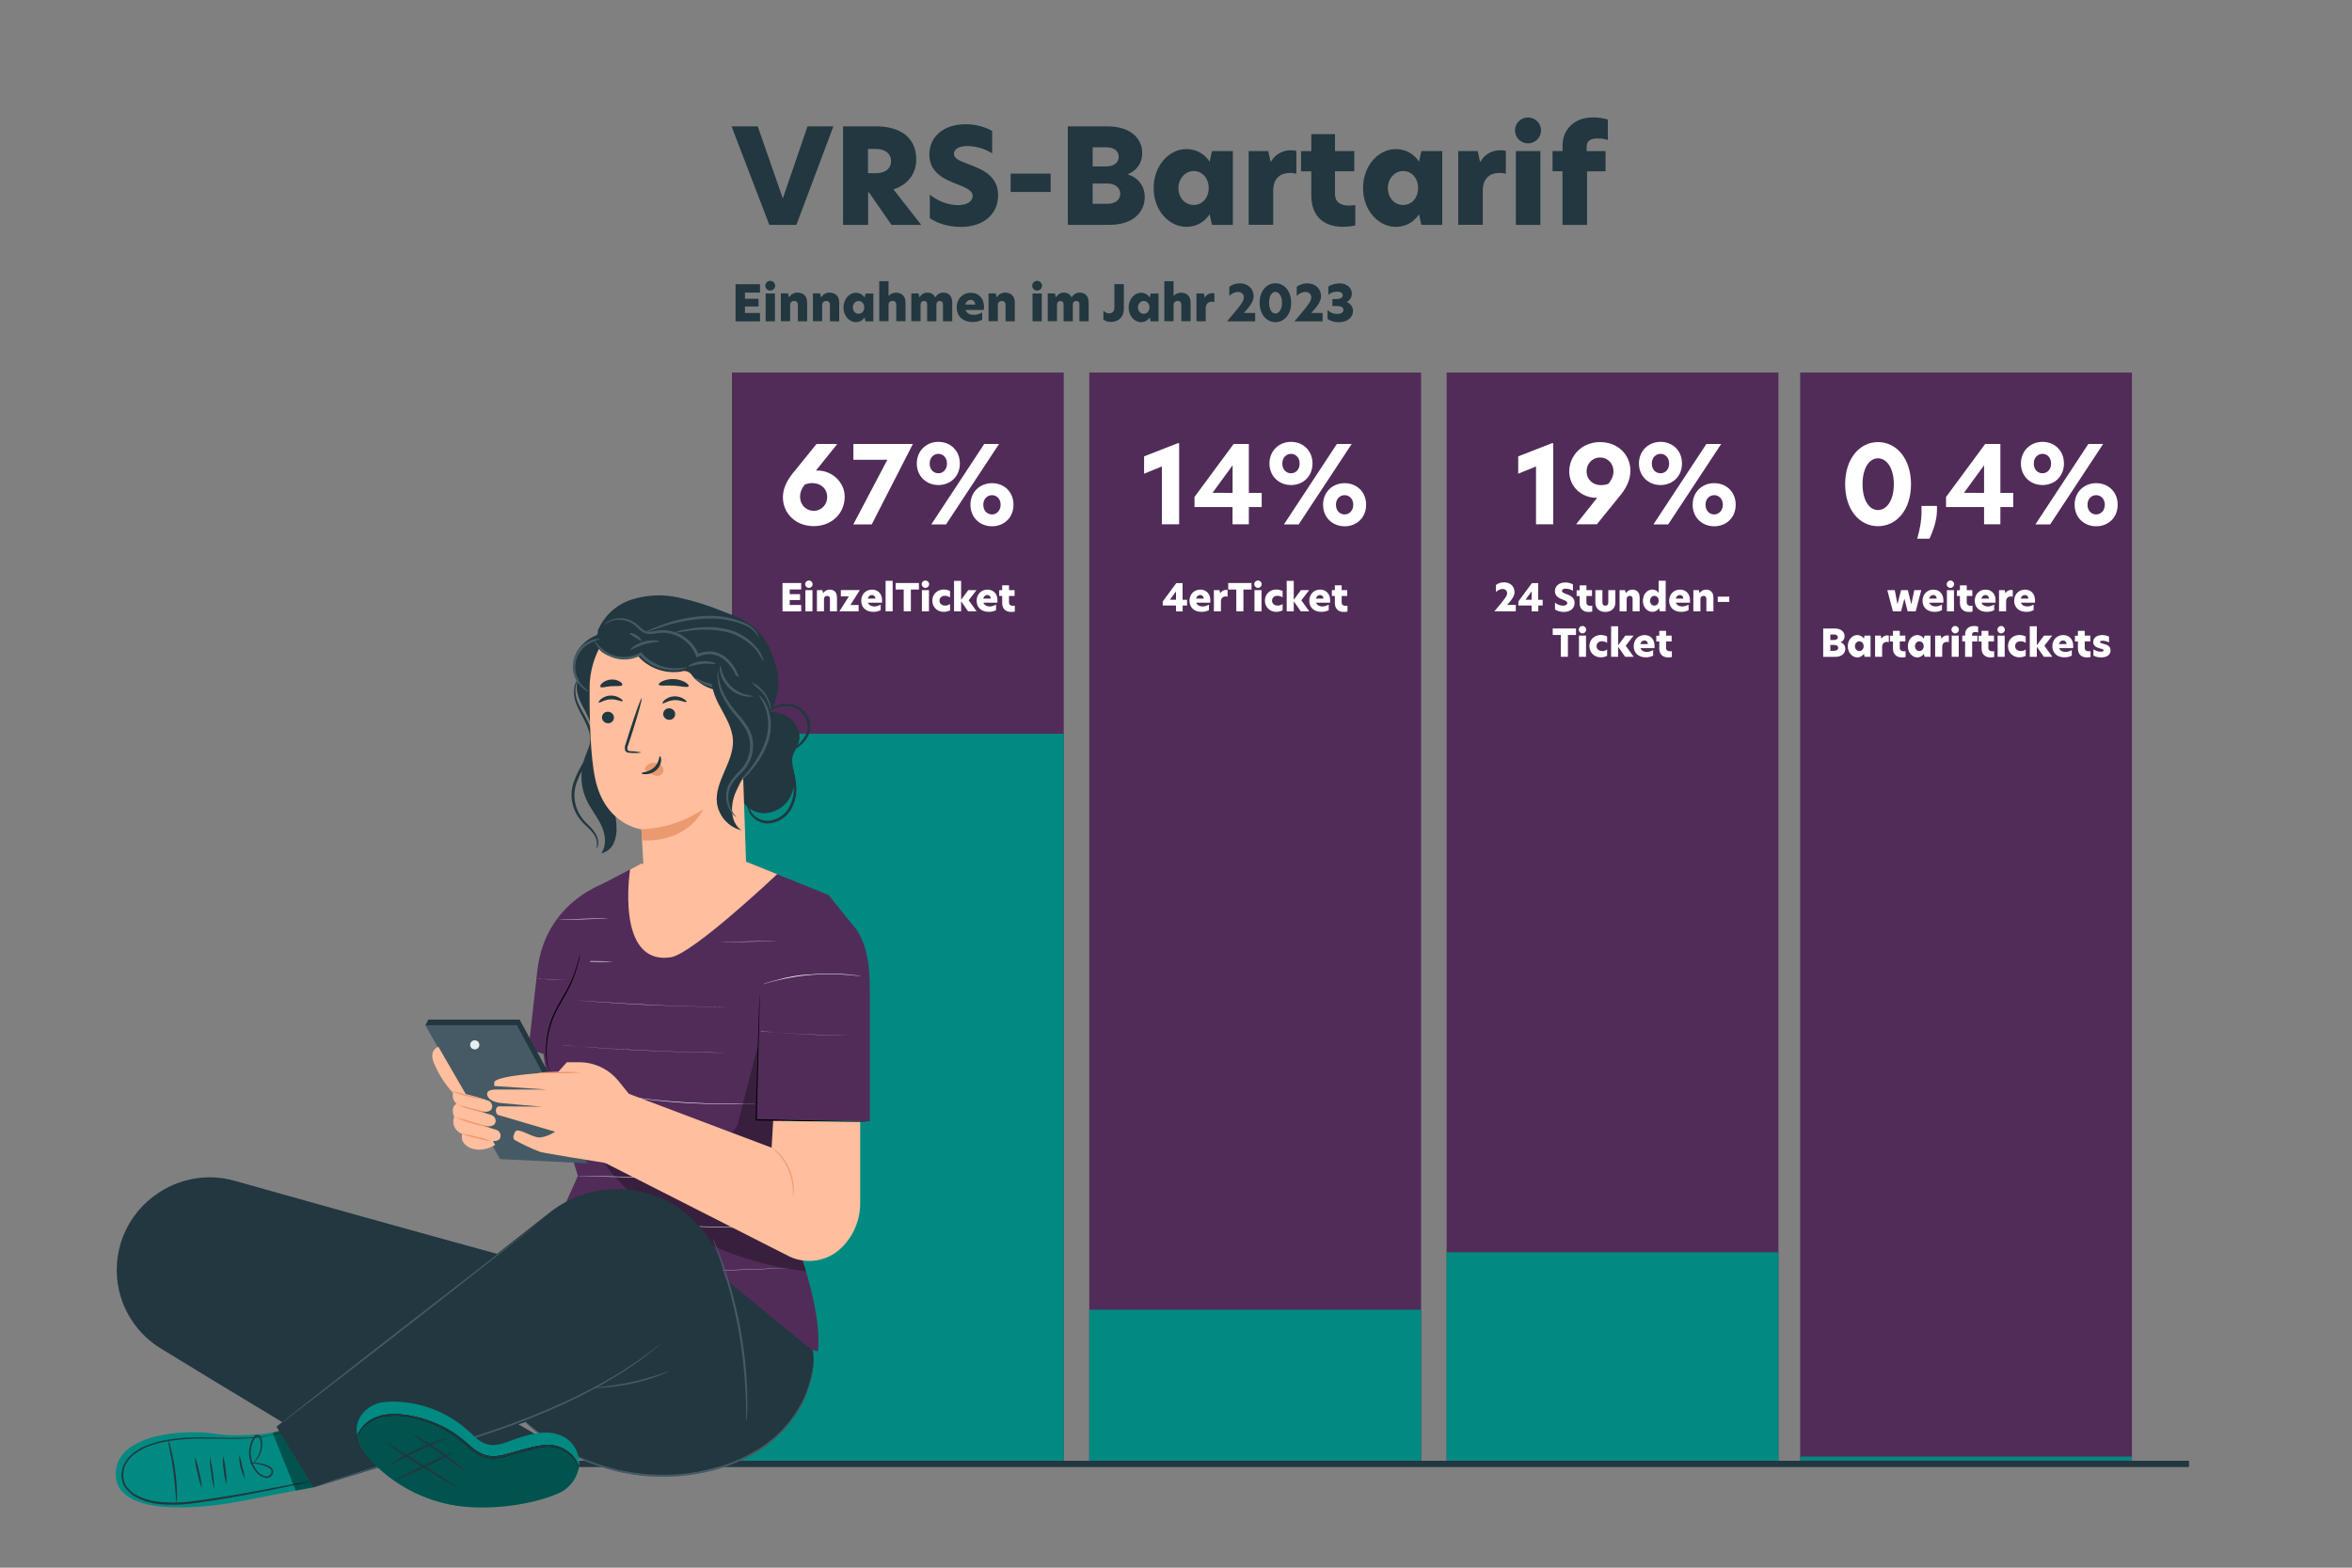 <?xml version="1.0" encoding="UTF-8"?>
<svg xmlns="http://www.w3.org/2000/svg" id="Ebene_1" viewBox="0 0 300 200">
  <rect x="0" y="0" width="300" height="200" fill="#808080" stroke="none"/>
  <defs>
    <style>
      .cls-1 {
        fill: #e8edf0;
      }

      .cls-2 {
        isolation: isolate;
      }

      .cls-2, .cls-3 {
        opacity: .4;
      }

      .cls-4 {
        fill: #ffbe9d;
      }

      .cls-5 {
        fill: #008a82;
      }

      .cls-6 {
        fill: #eb996e;
      }

      .cls-7 {
        fill: #fff;
      }

      .cls-8 {
        fill: #512c59;
      }

      .cls-9 {
        fill: #fafafa;
      }

      .cls-10 {
        fill: #22373f;
      }

      .cls-11 {
        opacity: .3;
      }

      .cls-12 {
        fill: #455a64;
      }

      .cls-13 {
        fill: #22373f;
      }
    </style>
  </defs>
  <rect class="cls-8" x="93.36" y="47.53" width="42.32" height="139.22"></rect>
  <rect class="cls-8" x="138.94" y="47.53" width="42.32" height="139.22"></rect>
  <rect class="cls-8" x="184.52" y="47.53" width="42.32" height="139.22"></rect>
  <rect class="cls-5" x="93.36" y="93.61" width="42.32" height="93"></rect>
  <g>
    <path class="cls-7" d="M99.81,74.38h2.38v.82h-1.46v.6h1.32v.75h-1.32v.63h1.46v.82h-2.38v-3.61Z"></path>
    <path class="cls-7" d="M103.18,74.06c.26,0,.47.21.47.47s-.21.47-.47.47-.48-.21-.48-.47.21-.47.48-.47ZM102.73,75.29h.9v2.7h-.9v-2.7Z"></path>
    <path class="cls-7" d="M106.76,76.18v1.81h-.9v-1.57c0-.28-.12-.4-.36-.4s-.4.16-.4.38v1.59h-.9v-2.7h.7l.09.37h.02c.16-.25.44-.44.8-.44.59,0,.94.36.94.96Z"></path>
    <path class="cls-7" d="M108.48,77.18h1.04v.81h-2.45l1.2-1.9h-1.02v-.81h2.42l-1.19,1.89Z"></path>
    <path class="cls-7" d="M109.85,76.65c0-.85.6-1.43,1.38-1.43.71,0,1.28.48,1.28,1.38,0,.11,0,.2-.02.29h-1.78c.12.32.44.48.81.48.29,0,.57-.1.81-.24v.71c-.28.15-.59.22-.93.22-.99,0-1.55-.6-1.55-1.42ZM111.66,76.37c0-.27-.18-.46-.44-.46s-.46.17-.53.46h.97Z"></path>
    <path class="cls-7" d="M112.96,74.1h.9v3.89h-.9v-3.89Z"></path>
    <path class="cls-7" d="M115.27,75.21h-1.03v-.83h2.97v.83h-1.03v2.78h-.91v-2.78Z"></path>
    <path class="cls-7" d="M118.04,74.06c.26,0,.47.21.47.47s-.21.47-.47.47-.48-.21-.48-.47.21-.47.48-.47ZM117.59,75.29h.9v2.7h-.9v-2.7Z"></path>
    <path class="cls-7" d="M120.52,77.26c.21,0,.44-.04.66-.2v.81c-.23.12-.53.19-.81.19-.81,0-1.45-.59-1.45-1.43s.64-1.42,1.45-1.42c.27,0,.57.06.81.19v.81c-.22-.14-.44-.2-.67-.2-.38,0-.68.24-.68.62s.3.62.68.62Z"></path>
    <path class="cls-7" d="M123.55,76.58l1.02,1.41h-1.09l-.89-1.28v1.28h-.9v-3.89h.9v2.42l.91-1.23h1.05l-.99,1.29Z"></path>
    <path class="cls-7" d="M124.57,76.65c0-.85.6-1.43,1.38-1.43.71,0,1.28.48,1.28,1.38,0,.11,0,.2-.02.29h-1.78c.12.32.44.48.81.48.29,0,.57-.1.81-.24v.71c-.28.15-.59.22-.93.22-.99,0-1.55-.6-1.55-1.42ZM126.38,76.37c0-.27-.18-.46-.44-.46s-.46.17-.53.46h.97Z"></path>
    <path class="cls-7" d="M128.7,75.29h.71v.74h-.71v.83c0,.3.22.43.5.43.07,0,.16,0,.24-.02v.75c-.13.03-.26.05-.46.05-.76,0-1.15-.45-1.15-1.15v-.89h-.38v-.74h.38v-.62h.87v.62Z"></path>
  </g>
  <g>
    <path class="cls-7" d="M104.07,60.04c.08-.01.17-.01.23-.01,1.77,0,3.44,1.43,3.44,3.35,0,2.08-1.61,3.74-3.95,3.74s-3.93-1.66-3.93-3.68c0-1.28.66-2.38,1.55-3.42l2.74-3.38h2.65l-2.74,3.41ZM103.78,65.17c1.02,0,1.73-.82,1.73-1.75,0-1.14-.89-1.79-1.91-1.79-.32,0-.63.07-.95.19-.4.51-.6.98-.6,1.58,0,.94.71,1.76,1.73,1.76Z"></path>
    <path class="cls-7" d="M113.18,58.66h-4.33v-2.02h7.59l-5.25,10.26h-2.35l4.34-8.24Z"></path>
    <path class="cls-7" d="M119.69,56.37c1.54,0,2.74,1.11,2.74,2.76s-1.2,2.75-2.74,2.75-2.75-1.13-2.75-2.75,1.22-2.76,2.75-2.76ZM120.79,59.14c0-.81-.55-1.24-1.1-1.24s-1.11.43-1.11,1.24.54,1.24,1.11,1.24,1.1-.45,1.1-1.24ZM125.53,56.64h1.9l-6.76,10.26h-1.88l6.75-10.26ZM126.53,61.64c1.54,0,2.74,1.1,2.74,2.75s-1.2,2.75-2.74,2.75-2.75-1.11-2.75-2.75,1.22-2.75,2.75-2.75ZM126.53,65.63c.54,0,1.1-.44,1.1-1.24s-.56-1.22-1.1-1.22-1.11.41-1.11,1.22.54,1.24,1.11,1.24Z"></path>
  </g>
  <rect class="cls-5" x="138.94" y="167.09" width="42.32" height="20"></rect>
  <g>
    <path class="cls-7" d="M150.85,76.52h.56v.73h-.56v.75h-.85v-.75h-1.69v-.52l1.73-2.34h.8v2.14ZM150,76.52v-1.07l-.78,1.06h0s.78,0,.78,0Z"></path>
    <path class="cls-7" d="M151.72,76.65c0-.85.6-1.43,1.38-1.43.71,0,1.28.48,1.28,1.38,0,.11,0,.2-.02.29h-1.78c.12.32.44.48.81.48.29,0,.57-.1.81-.24v.71c-.28.15-.59.22-.93.22-.99,0-1.55-.6-1.55-1.42ZM153.53,76.37c0-.27-.18-.46-.44-.46s-.46.17-.53.46h.97Z"></path>
    <path class="cls-7" d="M154.83,75.29h.72l.09.4h0c.18-.32.48-.43.73-.43.08,0,.15,0,.21.02v.84c-.08-.02-.16-.03-.24-.03-.31,0-.61.16-.61.66v1.24h-.9v-2.7Z"></path>
    <path class="cls-7" d="M157.69,75.21h-1.03v-.83h2.97v.83h-1.03v2.78h-.91v-2.78Z"></path>
    <path class="cls-7" d="M160.46,74.06c.26,0,.47.21.47.47s-.21.47-.47.47-.48-.21-.48-.47.21-.47.48-.47ZM160.01,75.29h.9v2.7h-.9v-2.7Z"></path>
    <path class="cls-7" d="M162.94,77.26c.21,0,.44-.04.66-.2v.81c-.23.12-.53.19-.81.19-.81,0-1.45-.59-1.45-1.43s.64-1.42,1.45-1.42c.27,0,.57.06.81.19v.81c-.22-.14-.44-.2-.67-.2-.38,0-.68.24-.68.62s.3.62.68.62Z"></path>
    <path class="cls-7" d="M165.98,76.58l1.02,1.41h-1.09l-.89-1.28v1.28h-.9v-3.89h.9v2.42l.91-1.23h1.05l-.99,1.29Z"></path>
    <path class="cls-7" d="M167,76.65c0-.85.6-1.43,1.38-1.43.71,0,1.28.48,1.28,1.38,0,.11,0,.2-.02.29h-1.78c.12.32.44.48.81.48.29,0,.57-.1.81-.24v.71c-.28.15-.59.22-.93.22-.99,0-1.55-.6-1.55-1.42ZM168.81,76.37c0-.27-.18-.46-.44-.46s-.46.17-.53.46h.97Z"></path>
    <path class="cls-7" d="M171.13,75.29h.71v.74h-.71v.83c0,.3.22.43.5.43.07,0,.16,0,.24-.02v.75c-.13.03-.26.05-.46.05-.76,0-1.15-.45-1.15-1.15v-.89h-.38v-.74h.38v-.62h.87v.62Z"></path>
  </g>
  <rect class="cls-5" x="184.52" y="159.76" width="42.32" height="27"></rect>
  <g>
    <path class="cls-7" d="M192.23,75.66c0-.3-.23-.52-.58-.52-.32,0-.63.17-.84.39v-.9c.23-.19.61-.34,1.02-.34.8,0,1.35.51,1.35,1.26,0,.51-.39,1.02-.95,1.62h1.11v.82h-2.73c1.51-1.79,1.63-2,1.63-2.34Z"></path>
    <path class="cls-7" d="M196.21,76.52h.56v.73h-.56v.75h-.85v-.75h-1.69v-.52l1.73-2.34h.8v2.14ZM195.36,76.52v-1.07l-.78,1.06h0s.78,0,.78,0Z"></path>
    <path class="cls-7" d="M200.63,74.55v.82c-.23-.16-.6-.27-.91-.27s-.49.11-.49.29.18.25.51.38c.5.18,1.1.42,1.1,1.14,0,.68-.52,1.16-1.37,1.16-.46,0-.87-.14-1.13-.32v-.87c.26.22.65.39,1.03.39.34,0,.54-.14.54-.33,0-.21-.25-.31-.59-.45-.42-.16-.99-.4-.99-1.07,0-.63.5-1.11,1.33-1.11.38,0,.72.1.97.25Z"></path>
    <path class="cls-7" d="M202.35,75.29h.71v.74h-.71v.83c0,.3.22.43.5.43.07,0,.16,0,.24-.02v.75c-.13.03-.26.05-.46.05-.76,0-1.15-.45-1.15-1.15v-.88h-.38v-.74h.38v-.62h.87v.62Z"></path>
    <path class="cls-7" d="M203.49,76.88v-1.59h.9v1.58c0,.27.13.4.37.4s.38-.13.38-.4v-1.58h.9v1.59c0,.69-.48,1.19-1.28,1.19s-1.27-.5-1.27-1.19Z"></path>
    <path class="cls-7" d="M209.14,76.18v1.81h-.9v-1.57c0-.28-.12-.4-.36-.4s-.4.16-.4.38v1.59h-.9v-2.7h.7l.09.37h.02c.16-.25.44-.44.8-.44.59,0,.94.36.94.96Z"></path>
    <path class="cls-7" d="M209.56,76.64c0-.87.57-1.43,1.2-1.43.36,0,.65.18.8.44v-1.56h.9v3.89h-.76l-.09-.38c-.17.25-.46.46-.85.46-.62,0-1.21-.56-1.21-1.42ZM211.02,77.26c.32,0,.55-.26.55-.62s-.23-.62-.55-.62-.56.28-.56.62.23.62.56.62Z"></path>
    <path class="cls-7" d="M212.9,76.65c0-.85.6-1.43,1.38-1.43.71,0,1.28.48,1.28,1.38,0,.11,0,.2-.02.29h-1.78c.12.32.44.48.81.48.29,0,.57-.1.81-.24v.71c-.28.15-.59.22-.93.22-.99,0-1.55-.6-1.55-1.42ZM214.71,76.37c0-.27-.18-.46-.44-.46s-.46.17-.53.46h.97Z"></path>
    <path class="cls-7" d="M218.55,76.18v1.81h-.9v-1.57c0-.28-.12-.4-.36-.4s-.4.16-.4.38v1.59h-.9v-2.7h.7l.09.37h.02c.16-.25.44-.44.8-.44.59,0,.94.36.94.96Z"></path>
    <path class="cls-7" d="M219.1,76.12h1.47v.67h-1.47v-.67Z"></path>
    <path class="cls-7" d="M199.08,81.01h-1.03v-.83h2.97v.83h-1.03v2.78h-.91v-2.78Z"></path>
    <path class="cls-7" d="M201.85,79.86c.26,0,.47.21.47.47s-.21.47-.47.47-.48-.21-.48-.47.21-.47.48-.47ZM201.4,81.09h.9v2.7h-.9v-2.7Z"></path>
    <path class="cls-7" d="M204.33,83.06c.21,0,.44-.04.66-.2v.81c-.23.12-.53.19-.81.19-.81,0-1.45-.59-1.45-1.43s.64-1.42,1.45-1.42c.27,0,.57.06.81.19v.81c-.22-.14-.44-.2-.67-.2-.38,0-.68.24-.68.62s.3.62.68.62Z"></path>
    <path class="cls-7" d="M207.36,82.38l1.02,1.41h-1.09l-.89-1.28v1.28h-.9v-3.89h.9v2.42l.91-1.23h1.05l-.99,1.29Z"></path>
    <path class="cls-7" d="M208.38,82.45c0-.85.6-1.43,1.38-1.43.71,0,1.28.48,1.28,1.38,0,.11,0,.2-.02.29h-1.78c.12.32.44.48.81.48.29,0,.57-.1.81-.24v.71c-.28.15-.59.22-.93.22-.99,0-1.55-.6-1.55-1.42ZM210.19,82.17c0-.27-.18-.46-.44-.46s-.46.17-.53.46h.97Z"></path>
    <path class="cls-7" d="M212.51,81.09h.71v.74h-.71v.83c0,.3.22.43.5.43.07,0,.16,0,.24-.02v.75c-.13.03-.26.05-.46.05-.76,0-1.15-.45-1.15-1.15v-.88h-.38v-.74h.38v-.62h.87v.62Z"></path>
  </g>
  <rect class="cls-13" x="45.74" y="186.36" width="233.47" height=".8"></rect>
  <g>
    <path class="cls-13" d="M101.58,28.69h-3.45l-4.82-12.57h3.34l3.2,9.2,3.15-9.2h3.3l-4.72,12.57Z"></path>
    <path class="cls-13" d="M107.52,16.12h4.23c3.08,0,5.12,1.43,5.12,4.23,0,1.33-.64,3.07-2.91,3.81l3.54,4.53h-3.79l-2.88-4.16h-.1v4.16h-3.2v-12.57ZM111.68,22.1c1.21,0,1.97-.56,1.97-1.55s-.79-1.55-1.96-1.55h-.98v3.1h.96Z"></path>
    <path class="cls-13" d="M126.55,16.71v2.86c-.81-.57-2.11-.94-3.17-.94s-1.7.39-1.7.99.62.86,1.79,1.31c1.73.64,3.84,1.45,3.84,3.98,0,2.38-1.82,4.04-4.78,4.04-1.58,0-3.03-.49-3.93-1.11v-3.02c.89.76,2.26,1.35,3.59,1.35,1.18,0,1.87-.49,1.87-1.16,0-.74-.88-1.08-2.07-1.55-1.46-.56-3.45-1.4-3.45-3.74,0-2.21,1.73-3.87,4.63-3.87,1.31,0,2.51.35,3.38.86Z"></path>
    <path class="cls-13" d="M128.91,22.15h5.1v2.34h-5.1v-2.34Z"></path>
    <path class="cls-13" d="M136.2,16.12h5.04c2.93,0,4.45,1.52,4.45,3.4,0,1.36-.78,2.27-1.84,2.71v.02c1.4.45,2.16,1.52,2.16,2.9,0,1.89-1.45,3.54-4.55,3.54h-5.26v-12.57ZM141.11,21.23c1.06,0,1.58-.56,1.58-1.23s-.52-1.21-1.55-1.21h-1.77v2.44h1.74ZM141.19,26.01c1.13,0,1.7-.56,1.7-1.3s-.62-1.3-1.67-1.3h-1.85v2.59h1.82Z"></path>
    <path class="cls-13" d="M147.15,24.01c0-2.98,2.05-4.99,4.16-4.99,1.42,0,2.39.72,2.96,1.58h.02l.3-1.33h2.66v9.42h-2.66l-.3-1.33h-.02c-.57.86-1.55,1.58-2.96,1.58-2.11,0-4.16-2-4.16-4.94ZM152.27,26.15c1.09,0,1.9-.91,1.9-2.16s-.81-2.17-1.9-2.17-1.96.96-1.96,2.17.81,2.16,1.96,2.16Z"></path>
    <path class="cls-13" d="M159.28,19.27h2.49l.3,1.38h.03c.62-1.11,1.67-1.48,2.53-1.48.29,0,.51.02.72.08v2.91c-.27-.07-.56-.1-.83-.1-1.09,0-2.12.57-2.12,2.29v4.33h-3.13v-9.42Z"></path>
    <path class="cls-13" d="M170.28,19.27h2.46v2.58h-2.46v2.9c0,1.06.76,1.48,1.75,1.48.25,0,.54-.03.84-.08v2.61c-.46.1-.89.17-1.6.17-2.66,0-4.01-1.57-4.01-3.99v-3.08h-1.31v-2.58h1.31v-2.17h3.02v2.17Z"></path>
    <path class="cls-13" d="M173.86,24.01c0-2.98,2.05-4.99,4.16-4.99,1.42,0,2.39.72,2.96,1.58h.02l.3-1.33h2.66v9.42h-2.66l-.3-1.33h-.02c-.57.86-1.55,1.58-2.96,1.58-2.11,0-4.16-2-4.16-4.94ZM178.98,26.15c1.09,0,1.9-.91,1.9-2.16s-.81-2.17-1.9-2.17-1.96.96-1.96,2.17.81,2.16,1.96,2.16Z"></path>
    <path class="cls-13" d="M185.99,19.27h2.49l.3,1.38h.04c.62-1.11,1.67-1.48,2.53-1.48.29,0,.51.02.72.08v2.91c-.27-.07-.55-.1-.82-.1-1.1,0-2.12.57-2.12,2.29v4.33h-3.13v-9.42Z"></path>
    <path class="cls-13" d="M194.91,14.99c.91,0,1.65.74,1.65,1.65s-.74,1.65-1.65,1.65-1.67-.72-1.67-1.65.72-1.65,1.67-1.65ZM193.35,19.27h3.13v9.42h-3.13v-9.42Z"></path>
    <path class="cls-13" d="M199.29,21.85h-1.26v-2.58h1.28v-.77c0-1.75,1.28-3.52,3.88-3.52.69,0,1.23.08,1.89.27v2.61c-.34-.12-.78-.2-1.3-.2-.91,0-1.4.32-1.4,1.06v.56h2.41v2.58h-2.36v6.84h-3.13v-6.84Z"></path>
    <path class="cls-13" d="M93.82,36.26h3.12v1.07h-1.92v.79h1.73v.98h-1.73v.83h1.92v1.07h-3.12v-4.74Z"></path>
    <path class="cls-13" d="M98.25,35.83c.34,0,.62.28.62.62s-.28.62-.62.62-.63-.27-.63-.62.27-.62.63-.62ZM97.66,37.44h1.18v3.55h-1.18v-3.55Z"></path>
    <path class="cls-13" d="M102.95,38.61v2.38h-1.18v-2.06c0-.36-.16-.53-.47-.53s-.52.21-.52.5v2.08h-1.18v-3.55h.91l.12.48h.03c.21-.33.58-.58,1.05-.58.78,0,1.24.47,1.24,1.26Z"></path>
    <path class="cls-13" d="M107.04,38.61v2.38h-1.18v-2.06c0-.36-.16-.53-.47-.53s-.52.21-.52.5v2.08h-1.18v-3.55h.91l.12.48h.03c.21-.33.58-.58,1.05-.58.77,0,1.24.47,1.24,1.26Z"></path>
    <path class="cls-13" d="M107.59,39.23c0-1.12.78-1.88,1.57-1.88.53,0,.9.27,1.12.6h0l.12-.5h1v3.55h-1l-.12-.5h0c-.22.32-.58.6-1.12.6-.79,0-1.57-.76-1.57-1.86ZM109.52,40.03c.41,0,.72-.34.72-.81s-.3-.82-.72-.82-.74.36-.74.82.3.81.74.81Z"></path>
    <path class="cls-13" d="M113.34,37.75h0c.2-.23.53-.41.93-.41.76,0,1.23.46,1.23,1.26v2.38h-1.18v-2.06c0-.36-.16-.53-.47-.53s-.52.2-.52.5v2.09h-1.18v-5.11h1.18v1.87Z"></path>
    <path class="cls-13" d="M121.46,38.65v2.34h-1.18v-2.09c0-.34-.11-.5-.41-.5s-.43.2-.43.44v2.15h-1.18v-2.09c0-.34-.11-.5-.41-.5s-.43.22-.43.49v2.09h-1.18v-3.55h.91l.12.48h.03c.19-.3.49-.58.99-.58s.81.24,1,.6c.24-.37.58-.6,1.02-.6.78,0,1.15.51,1.15,1.3Z"></path>
    <path class="cls-13" d="M122.02,39.23c0-1.12.79-1.88,1.81-1.88.93,0,1.68.63,1.68,1.81,0,.14-.01.27-.03.38h-2.33c.15.43.57.63,1.06.63.39,0,.74-.13,1.07-.31v.93c-.36.2-.77.29-1.22.29-1.3,0-2.03-.79-2.03-1.86ZM124.39,38.86c-.01-.36-.24-.6-.57-.6s-.6.23-.7.6h1.27Z"></path>
    <path class="cls-13" d="M129.44,38.61v2.38h-1.18v-2.06c0-.36-.16-.53-.47-.53s-.52.21-.52.5v2.08h-1.18v-3.55h.91l.12.48h.03c.21-.33.58-.58,1.05-.58.77,0,1.24.47,1.24,1.26Z"></path>
    <path class="cls-13" d="M132.29,35.83c.34,0,.62.28.62.62s-.28.62-.62.62-.63-.27-.63-.62.27-.62.63-.62ZM131.7,37.44h1.18v3.55h-1.18v-3.55Z"></path>
    <path class="cls-13" d="M138.86,38.65v2.34h-1.18v-2.09c0-.34-.11-.5-.41-.5s-.43.2-.43.44v2.15h-1.18v-2.09c0-.34-.11-.5-.41-.5s-.43.22-.43.49v2.09h-1.18v-3.55h.91l.12.48h.03c.19-.3.49-.58.99-.58s.81.24,1,.6c.24-.37.58-.6,1.02-.6.77,0,1.15.51,1.15,1.3Z"></path>
    <path class="cls-13" d="M141.46,39.98c.42,0,.68-.26.68-.77v-2.96h1.21v3.11c0,.99-.58,1.71-1.65,1.71-.37,0-.72-.11-.96-.3v-1.14c.2.21.44.35.73.35Z"></path>
    <path class="cls-13" d="M143.96,39.23c0-1.12.78-1.88,1.57-1.88.53,0,.9.27,1.12.6h0l.12-.5h1v3.55h-1l-.12-.5h0c-.22.32-.58.6-1.12.6-.79,0-1.57-.76-1.57-1.86ZM145.89,40.03c.41,0,.72-.34.72-.81s-.3-.82-.72-.82-.74.36-.74.82.3.81.74.81Z"></path>
    <path class="cls-13" d="M149.7,37.75h0c.2-.23.53-.41.93-.41.76,0,1.23.46,1.23,1.26v2.38h-1.18v-2.06c0-.36-.16-.53-.47-.53s-.52.2-.52.5v2.09h-1.18v-5.11h1.18v1.87Z"></path>
    <path class="cls-13" d="M152.61,37.44h.94l.12.52h.01c.23-.42.63-.56.95-.56.11,0,.19,0,.27.03v1.1c-.1-.03-.21-.04-.31-.04-.41,0-.8.22-.8.86v1.63h-1.18v-3.55Z"></path>
    <path class="cls-13" d="M158.66,37.93c0-.39-.3-.68-.76-.68-.43,0-.83.22-1.1.51v-1.17c.3-.25.8-.44,1.33-.44,1.05,0,1.77.67,1.77,1.65,0,.67-.51,1.33-1.25,2.13h1.45v1.07h-3.59c1.99-2.34,2.14-2.62,2.14-3.07Z"></path>
    <path class="cls-13" d="M162.68,36.14c1.11,0,2.01.96,2.01,2.48s-.9,2.48-2.01,2.48-2.01-.96-2.01-2.48.89-2.48,2.01-2.48ZM161.87,38.62c0,.87.36,1.38.81,1.38s.84-.51.84-1.38-.39-1.38-.84-1.38-.81.5-.81,1.38Z"></path>
    <path class="cls-13" d="M167.26,37.93c0-.39-.3-.68-.76-.68-.43,0-.83.22-1.1.51v-1.17c.3-.25.8-.44,1.33-.44,1.05,0,1.77.67,1.77,1.65,0,.67-.51,1.33-1.25,2.13h1.45v1.07h-3.59c1.99-2.34,2.14-2.62,2.14-3.07Z"></path>
    <path class="cls-13" d="M170.77,36.14c1.09,0,1.66.62,1.66,1.33,0,.46-.25.83-.63,1.04v.03c.42.17.78.57.78,1.14,0,.74-.64,1.43-1.83,1.43-.52,0-1.02-.13-1.42-.43v-1.14c.3.32.72.51,1.21.51s.82-.19.82-.51c0-.29-.25-.5-.81-.5h-.6v-.89h.51c.56,0,.81-.22.81-.48s-.24-.46-.72-.46-.86.17-1.12.41v-1.05c.32-.23.79-.41,1.37-.41Z"></path>
  </g>
  <g>
    <path class="cls-7" d="M148.2,59.51l-2.27.92v-2.21l4.3-1.68h.17v10.35h-2.2v-7.38Z"></path>
    <path class="cls-7" d="M159.29,62.88h1.64v1.81h-1.64v2.2h-2.08v-2.2h-4.85v-1.29l4.99-6.76h1.94v6.24ZM157.22,62.88v-3.52l-2.56,3.51h0s2.56.01,2.56.01Z"></path>
    <path class="cls-7" d="M164.67,56.37c1.54,0,2.74,1.11,2.74,2.76s-1.2,2.75-2.74,2.75-2.75-1.13-2.75-2.75,1.22-2.76,2.75-2.76ZM165.77,59.14c0-.81-.55-1.24-1.1-1.24s-1.11.43-1.11,1.24.54,1.24,1.11,1.24,1.1-.45,1.1-1.24ZM170.51,56.64h1.9l-6.76,10.26h-1.88l6.75-10.26ZM171.51,61.64c1.54,0,2.74,1.1,2.74,2.75s-1.2,2.75-2.74,2.75-2.75-1.11-2.75-2.75,1.22-2.75,2.75-2.75ZM171.51,65.63c.54,0,1.1-.44,1.1-1.24s-.56-1.22-1.1-1.22-1.11.41-1.11,1.22.54,1.24,1.11,1.24Z"></path>
  </g>
  <g>
    <path class="cls-7" d="M195.92,59.51l-2.27.92v-2.21l4.3-1.68h.17v10.35h-2.2v-7.38Z"></path>
    <path class="cls-7" d="M201.03,66.89l2.69-3.38h-.1c-1.86,0-3.46-1.39-3.46-3.37s1.59-3.74,3.92-3.74,3.88,1.65,3.88,3.67c0,1.22-.6,2.35-1.53,3.42l-2.75,3.4h-2.65ZM204.21,61.89c.32,0,.66-.05.96-.18.4-.52.63-.99.63-1.59,0-.95-.69-1.75-1.71-1.75s-1.72.81-1.72,1.75c0,1.06.8,1.77,1.83,1.77Z"></path>
    <path class="cls-7" d="M211.8,56.37c1.54,0,2.74,1.11,2.74,2.76s-1.2,2.75-2.74,2.75-2.75-1.13-2.75-2.75,1.22-2.76,2.75-2.76ZM212.9,59.14c0-.81-.55-1.24-1.1-1.24s-1.11.43-1.11,1.24.54,1.24,1.11,1.24,1.1-.45,1.1-1.24ZM217.64,56.64h1.9l-6.76,10.26h-1.88l6.75-10.26ZM218.65,61.64c1.54,0,2.74,1.1,2.74,2.75s-1.2,2.75-2.74,2.75-2.75-1.11-2.75-2.75,1.22-2.75,2.75-2.75ZM218.65,65.63c.54,0,1.1-.44,1.1-1.24s-.56-1.22-1.1-1.22-1.11.41-1.11,1.22.54,1.24,1.11,1.24Z"></path>
  </g>
  <rect class="cls-8" x="229.61" y="47.53" width="42.32" height="138.8"></rect>
  <rect class="cls-5" x="229.61" y="185.83" width="42.32" height=".5"></rect>
  <g>
    <path class="cls-7" d="M242.92,76.37h-.01l-.43,1.62h-1.04l-.71-2.7h.95l.34,1.77h.01l.45-1.77h.87l.43,1.77h.02l.37-1.77h.89l-.71,2.7h-1.03l-.41-1.62Z"></path>
    <path class="cls-7" d="M245.22,76.65c0-.85.6-1.43,1.38-1.43.71,0,1.28.48,1.28,1.38,0,.11,0,.2-.02.29h-1.78c.12.32.44.48.81.48.29,0,.57-.1.81-.24v.71c-.28.15-.59.22-.93.22-.99,0-1.55-.6-1.55-1.42ZM247.03,76.37c0-.27-.18-.46-.44-.46s-.46.17-.53.46h.97Z"></path>
    <path class="cls-7" d="M248.78,74.06c.26,0,.47.21.47.47s-.21.47-.47.47-.48-.21-.48-.47.21-.47.48-.47ZM248.33,75.29h.9v2.7h-.9v-2.7Z"></path>
    <path class="cls-7" d="M250.86,75.29h.71v.74h-.71v.83c0,.3.22.43.5.43.07,0,.16,0,.24-.02v.75c-.13.03-.26.05-.46.05-.76,0-1.15-.45-1.15-1.15v-.88h-.38v-.74h.38v-.62h.87v.62Z"></path>
    <path class="cls-7" d="M251.88,76.65c0-.85.6-1.43,1.38-1.43.71,0,1.28.48,1.28,1.38,0,.11,0,.2-.02.29h-1.78c.12.32.44.48.81.48.29,0,.57-.1.81-.24v.71c-.28.15-.59.22-.93.22-.99,0-1.55-.6-1.55-1.42ZM253.69,76.37c0-.27-.18-.46-.44-.46s-.46.17-.53.46h.97Z"></path>
    <path class="cls-7" d="M254.98,75.29h.72l.09.4h0c.18-.32.48-.43.73-.43.08,0,.15,0,.21.02v.84c-.08-.02-.16-.03-.24-.03-.31,0-.61.17-.61.66v1.24h-.9v-2.7Z"></path>
    <path class="cls-7" d="M256.91,76.65c0-.85.6-1.43,1.38-1.43.71,0,1.28.48,1.28,1.38,0,.11,0,.2-.02.29h-1.78c.12.32.44.48.81.48.29,0,.57-.1.81-.24v.71c-.28.15-.59.22-.93.22-.99,0-1.55-.6-1.55-1.42ZM258.72,76.37c0-.27-.18-.46-.44-.46s-.46.17-.53.46h.97Z"></path>
    <path class="cls-7" d="M232.55,80.18h1.45c.84,0,1.28.44,1.28.98,0,.39-.22.65-.53.78h0c.4.13.62.44.62.84,0,.54-.42,1.02-1.31,1.02h-1.51v-3.61ZM233.96,81.65c.3,0,.46-.16.46-.35s-.15-.35-.45-.35h-.51v.7h.5ZM233.98,83.02c.32,0,.49-.16.49-.37s-.18-.37-.48-.37h-.53v.75h.52Z"></path>
    <path class="cls-7" d="M235.69,82.45c0-.86.59-1.43,1.2-1.43.41,0,.69.21.85.45h0l.09-.38h.76v2.7h-.76l-.09-.38h0c-.17.25-.45.46-.85.46-.6,0-1.2-.58-1.2-1.42ZM237.16,83.06c.31,0,.55-.26.55-.62s-.23-.62-.55-.62-.56.28-.56.62.23.62.56.62Z"></path>
    <path class="cls-7" d="M239.17,81.09h.72l.09.4h0c.18-.32.48-.43.73-.43.08,0,.15,0,.21.02v.84c-.08-.02-.16-.03-.24-.03-.31,0-.61.17-.61.66v1.24h-.9v-2.7Z"></path>
    <path class="cls-7" d="M242.32,81.09h.71v.74h-.71v.83c0,.3.22.43.5.43.07,0,.16,0,.24-.02v.75c-.13.03-.26.05-.46.05-.76,0-1.15-.45-1.15-1.15v-.88h-.38v-.74h.38v-.62h.87v.62Z"></path>
    <path class="cls-7" d="M243.35,82.45c0-.86.59-1.43,1.19-1.43.41,0,.69.21.85.45h0l.09-.38h.76v2.7h-.76l-.09-.38h0c-.17.25-.45.46-.85.46-.6,0-1.19-.58-1.19-1.42ZM244.82,83.06c.31,0,.55-.26.55-.62s-.23-.62-.55-.62-.56.28-.56.62.23.62.56.62Z"></path>
    <path class="cls-7" d="M246.83,81.09h.72l.09.4h0c.18-.32.48-.43.73-.43.08,0,.15,0,.21.02v.84c-.08-.02-.16-.03-.24-.03-.31,0-.61.17-.61.66v1.24h-.9v-2.7Z"></path>
    <path class="cls-7" d="M249.39,79.86c.26,0,.47.21.47.47s-.21.47-.47.47-.48-.21-.48-.47.21-.47.48-.47ZM248.94,81.09h.9v2.7h-.9v-2.7Z"></path>
    <path class="cls-7" d="M250.65,81.83h-.36v-.74h.37v-.22c0-.5.37-1.01,1.11-1.01.2,0,.35.02.54.08v.75c-.1-.03-.22-.06-.37-.06-.26,0-.4.09-.4.31v.16h.69v.74h-.68v1.96h-.9v-1.96Z"></path>
    <path class="cls-7" d="M253.62,81.09h.71v.74h-.71v.83c0,.3.22.43.5.43.07,0,.16,0,.24-.02v.75c-.13.03-.26.05-.46.05-.76,0-1.15-.45-1.15-1.15v-.88h-.38v-.74h.38v-.62h.87v.62Z"></path>
    <path class="cls-7" d="M255.25,79.86c.26,0,.47.21.47.47s-.21.47-.47.47-.48-.21-.48-.47.21-.47.48-.47ZM254.8,81.09h.9v2.7h-.9v-2.7Z"></path>
    <path class="cls-7" d="M257.72,83.06c.21,0,.44-.04.66-.2v.81c-.23.12-.53.19-.81.19-.81,0-1.45-.59-1.45-1.43s.64-1.42,1.45-1.42c.27,0,.57.06.81.19v.81c-.22-.14-.44-.2-.67-.2-.38,0-.68.24-.68.62s.3.62.68.62Z"></path>
    <path class="cls-7" d="M260.76,82.38l1.02,1.41h-1.09l-.89-1.28v1.28h-.9v-3.89h.9v2.42l.91-1.23h1.05l-.99,1.29Z"></path>
    <path class="cls-7" d="M261.78,82.45c0-.85.6-1.43,1.38-1.43.71,0,1.28.48,1.28,1.38,0,.11,0,.2-.02.29h-1.78c.12.32.44.48.81.48.29,0,.57-.1.81-.24v.71c-.28.15-.59.22-.93.22-.99,0-1.55-.6-1.55-1.42ZM263.59,82.17c0-.27-.18-.46-.44-.46s-.46.17-.53.46h.97Z"></path>
    <path class="cls-7" d="M265.91,81.09h.71v.74h-.71v.83c0,.3.22.43.5.43.07,0,.16,0,.24-.02v.75c-.13.03-.26.05-.46.05-.76,0-1.15-.45-1.15-1.15v-.88h-.38v-.74h.38v-.62h.87v.62Z"></path>
    <path class="cls-7" d="M269.01,81.22v.74c-.19-.12-.53-.22-.83-.22-.21,0-.32.06-.32.16s.13.16.42.23c.45.11.92.27.92.84s-.44.9-1.21.9c-.4,0-.74-.1-.97-.24v-.8c.24.17.54.31.93.31.24,0,.37-.06.37-.17,0-.13-.17-.17-.51-.26-.42-.12-.82-.3-.82-.8s.42-.89,1.15-.89c.32,0,.65.08.87.2Z"></path>
  </g>
  <g>
    <path class="cls-7" d="M239.54,56.4c2.32,0,4.21,2.06,4.21,5.38s-1.88,5.35-4.21,5.35-4.19-2.06-4.19-5.35,1.86-5.38,4.19-5.38ZM237.57,61.78c0,2.08.87,3.29,1.97,3.29s2.02-1.21,2.02-3.29-.92-3.31-2.02-3.31-1.97,1.21-1.97,3.31Z"></path>
    <path class="cls-7" d="M245.09,65.3v-.76h1.97v.59c0,1.18-.45,2.49-.95,3.6h-1.57c.36-1.28.55-2.27.55-3.44Z"></path>
    <path class="cls-7" d="M255.15,62.88h1.64v1.81h-1.64v2.2h-2.08v-2.2h-4.85v-1.29l4.99-6.76h1.94v6.24ZM253.07,62.88v-3.52l-2.56,3.51h0s2.56.01,2.56.01Z"></path>
    <path class="cls-7" d="M260.52,56.37c1.54,0,2.74,1.11,2.74,2.76s-1.2,2.75-2.74,2.75-2.75-1.13-2.75-2.75,1.22-2.76,2.75-2.76ZM261.62,59.14c0-.81-.55-1.24-1.1-1.24s-1.11.43-1.11,1.24.54,1.24,1.11,1.24,1.1-.45,1.1-1.24ZM266.36,56.64h1.9l-6.76,10.26h-1.88l6.75-10.26ZM267.37,61.64c1.54,0,2.74,1.1,2.74,2.75s-1.2,2.75-2.74,2.75-2.75-1.11-2.75-2.75,1.22-2.75,2.75-2.75ZM267.37,65.63c.54,0,1.1-.44,1.1-1.24s-.56-1.22-1.1-1.22-1.11.41-1.11,1.22.54,1.24,1.11,1.24Z"></path>
  </g>
  <path class="cls-5" d="M36.2,182.52s-4.66,1.01-8.81.38c-3.9-.59-12.63,0-12.63,5.16,0,5.72,11.64,4.32,16.21,3.41,4.56-.91,9.06-1.73,9.06-1.73l-3.82-7.22Z"></path>
  <path class="cls-10" d="M25.75,189.86c-.26-.64-.45-1.31-.56-1.99-.19-.67-.31-1.35-.34-2.04.26.64.44,1.31.56,1.99.19.67.3,1.35.34,2.04Z"></path>
  <path class="cls-10" d="M27.33,189.94c-.2-.67-.33-1.35-.39-2.04-.13-.68-.19-1.38-.17-2.08.33,1.35.52,2.73.56,4.12Z"></path>
  <path class="cls-10" d="M28.87,189.34c-.18-.58-.29-1.18-.33-1.79-.11-.6-.14-1.21-.1-1.81.18.58.29,1.18.33,1.79.11.6.14,1.21.1,1.81Z"></path>
  <path class="cls-10" d="M31.28,188.74c-.54-.97-.8-2.07-.76-3.17.17.52.3,1.05.39,1.59.16.52.28,1.05.37,1.59Z"></path>
  <path class="cls-10" d="M31.79,186.64c.2-.04.41-.05.61-.04.56.02,1.11.13,1.63.32.18.06.35.15.51.27.09.07.17.15.22.25.05.1.09.21.09.32-.01.12-.05.24-.11.35-.06.11-.14.2-.24.27-.1.07-.21.12-.34.15-.12.02-.25.02-.37,0-.5-.14-.93-.44-1.22-.87-.33-.42-.56-.91-.69-1.43-.13-.5-.15-1.03-.06-1.54.09-.51.29-1,.58-1.43.09-.11.21-.18.34-.21.07,0,.14,0,.21.02.07.02.13.06.18.11.17.17.27.39.29.62.05.39.03.79-.06,1.17-.13.55-.4,1.05-.79,1.47-.1.11-.22.21-.34.3-.09.06-.13.09-.14.08,0,0,.16-.14.41-.44.34-.41.58-.9.7-1.43.08-.36.09-.74.03-1.1-.02-.19-.1-.37-.24-.51-.03-.03-.07-.05-.11-.06-.04-.01-.09-.01-.13,0-.04,0-.08.02-.12.05-.04.03-.07.06-.09.1-.26.41-.44.86-.52,1.34-.08.48-.05.97.07,1.44.11.49.33.95.64,1.35.26.38.64.65,1.08.78.09.02.19.03.28.01.09-.02.18-.05.26-.11.08-.05.15-.12.2-.2.05-.08.08-.17.1-.26,0-.09-.03-.17-.07-.25-.04-.08-.1-.14-.17-.19-.14-.11-.3-.2-.48-.26-.51-.2-1.04-.33-1.58-.38-.2,0-.4-.02-.6-.05Z"></path>
  <path class="cls-10" d="M39.57,188.98l-.12.04-.35.09-1.35.31c-1.18.26-2.86.62-5,1.03-2.14.41-4.65.87-7.48,1.26-1.49.24-2.99.32-4.49.22-.8-.05-1.59-.2-2.35-.45-.39-.13-.77-.3-1.13-.51-.38-.2-.71-.47-.99-.8-.15-.14-.29-.3-.41-.48-.22-.38-.35-.8-.39-1.23-.04-.43.01-.87.16-1.28.28-.79.81-1.47,1.51-1.94.65-.46,1.36-.82,2.12-1.05.37-.1.73-.23,1.1-.31.37-.08.73-.17,1.1-.22,2.92-.48,5.58-.22,7.78-.22,1.11,0,2.11,0,2.98-.07.75-.05,1.49-.14,2.23-.28l.8-.17.58-.17.36-.1s.08-.03.12-.03c0,0-.04,0-.11.05l-.35.12-.59.17-.8.19c-.74.15-1.49.26-2.24.32-.88.06-1.91.1-2.99.1-2.21,0-4.87-.2-7.75.27-.36.05-.72.15-1.08.22-.36.07-.72.21-1.08.31-.74.23-1.43.58-2.06,1.03-.66.45-1.16,1.1-1.43,1.84-.13.38-.18.78-.14,1.18.04.4.16.79.36,1.14.1.16.23.31.37.44.26.3.57.54.92.73.35.19.71.35,1.09.48.75.24,1.52.39,2.3.44,1.49.09,2.98.02,4.45-.21,2.83-.38,5.36-.82,7.48-1.21s3.81-.72,5.01-.95l1.41-.23.35-.07s.08-.02.12-.01Z"></path>
  <path class="cls-10" d="M22.51,191.74c-.07-.39-.1-.79-.11-1.19-.06-.73-.14-1.75-.29-2.86-.15-1.11-.33-2.12-.48-2.84-.09-.39-.15-.78-.18-1.18.16.37.28.75.36,1.14.23.94.41,1.9.54,2.86.13.95.21,1.9.23,2.86.02.4,0,.8-.07,1.2Z"></path>
  <g class="cls-2">
    <path d="M34.77,182.77l2.95,7.39,2.29-.42-4.39-7.22-.85.25Z"></path>
  </g>
  <path class="cls-8" d="M67.22,164.5l6.49-14.48-3.76-12.42c-1.14-3.77-.87-7.82.75-11.41l6.33-13.52,4.39-2.3,10.42-1.77c.4.13,13.86,5.59,13.86,5.59l2.98,3.73-10.72,31.27s7.27,15.91,6.36,23.2l-37.1-7.88Z"></path>
  <g class="cls-11">
    <path d="M96.65,133.47c-.81,3.14-1.62,6.28-2.43,9.41-.08.6-.38,1.14-.84,1.53-.37.19-.78.28-1.19.27l-11.82.56c-.66,0-1.32.1-1.96.29-.32.1-.61.27-.85.5-.24.23-.43.5-.55.81-.33,1.02.36,2.06,1.05,2.86,5.93,7.01,15.63,11.44,24.75,12.49l-4.77-13.7,1.58-8.01-2.98-7.01Z"></path>
  </g>
  <path class="cls-9" d="M79.61,139.85h.17l.48.07,1.81.23c1.53.19,3.66.4,6.01.52,2.35.13,4.49.15,6.02.13.77,0,1.4,0,1.83-.03h.5l-.48.02c-.43,0-1.06.04-1.83.06-1.54.03-3.67,0-6.03-.11-2.35-.11-4.48-.35-6.01-.54-.76-.1-1.38-.19-1.81-.25l-.48-.08h-.19Z"></path>
  <path class="cls-9" d="M69.84,133.22h.27l.78.06,2.86.22c2.42.18,5.75.39,9.44.55,3.69.16,7.03.22,9.45.25h3.66-3.64c-2.42,0-5.76-.08-9.46-.23s-7.02-.38-9.43-.57c-1.21-.1-2.18-.18-2.86-.24l-.78-.07-.29.03Z"></path>
  <path class="cls-9" d="M72.3,127.54h.25l.71.05,2.61.19c2.21.15,5.24.33,8.62.48,3.38.14,6.43.19,8.64.2h2.62-2.62c-2.21,0-5.27-.05-8.64-.18-3.37-.13-6.42-.32-8.62-.48-1.11-.08-2-.15-2.61-.21l-.71-.06h-.25Z"></path>
  <path class="cls-9" d="M73.85,122.62h2.14c1.19,0,2.14.07,2.14.08s-.95,0-2.14,0-2.14-.07-2.14-.08Z"></path>
  <path class="cls-9" d="M91.62,120.18h.31l.86-.02,2.86-.06,2.86-.04h1.1-.23l-.86.02-2.86.06-2.86.04h-1.18Z"></path>
  <path class="cls-9" d="M68.42,161.85h.33l.95.03,3.53.11c2.98.09,7.09.16,11.64.15,4.54-.01,8.66-.12,11.64-.23l3.52-.14.95-.04-.95.05c-.83.05-2.04.1-3.52.16-2.98.11-7.09.22-11.64.24-4.55.02-8.66-.07-11.64-.16-1.49-.05-2.69-.1-3.53-.13l-.95-.05h-.33Z"></path>
  <path class="cls-9" d="M71.26,156.04s6.42.13,14.3.32c7.88.19,14.33.36,14.33.38s-6.42-.12-14.33-.31c-7.91-.19-14.3-.36-14.3-.38Z"></path>
  <path class="cls-9" d="M73.71,150.03h.98l2.67.04c2.25.04,5.37.12,8.81.25,3.44.13,6.55.3,8.8.45,1.12.09,2.04.15,2.66.21l.72.07.25.03h-.25l-.72-.06c-.63-.06-1.54-.11-2.66-.2-2.25-.15-5.36-.31-8.8-.43-3.44-.13-6.55-.22-8.8-.27l-2.67-.06h-.72l-.25-.03Z"></path>
  <path class="cls-8" d="M78.66,112.13s-9.06,2.01-10.13,11.77l-1.12,9.96,3.88,1.19,7.36-22.92Z"></path>
  <path d="M70.18,136.89s-.05-.1-.07-.15c-.04-.1-.1-.25-.16-.44-.17-.56-.27-1.13-.31-1.71-.1-1.92.3-3.84,1.14-5.57.23-.49.5-.97.78-1.43.27-.48.52-.89.75-1.32.41-.75.75-1.53,1.02-2.34.23-.7.4-1.26.51-1.65l.14-.45c.01-.05.03-.11.06-.16,0,.06-.01.11-.03.16-.03.12-.07.28-.11.48-.1.4-.25.95-.48,1.67-.26.83-.59,1.62-1,2.38-.22.42-.48.87-.74,1.32-.28.46-.54.94-.78,1.43-.83,1.71-1.24,3.6-1.17,5.51.03.57.12,1.14.26,1.7.12.35.19.57.18.57Z"></path>
  <path class="cls-9" d="M71.03,117.34s1.5-.07,3.34-.12c1.84-.05,3.34-.08,3.34-.06s-1.5.07-3.34.12-3.34.07-3.34.06Z"></path>
  <path class="cls-9" d="M68.56,124.84c.06,0,.11,0,.17,0l.48.04c.38.03.91.07,1.49.1s1.11.05,1.5.05h.64c-.05,0-.11,0-.16,0h-.48c-.39,0-.92,0-1.5-.03-.58-.03-1.11-.08-1.49-.12l-.45-.06-.19.02Z"></path>
  <path class="cls-8" d="M108.69,117.9c1.8,1.96,2.26,5.01,2.26,8.29v16.87l-14.45-.27.44-15.08"></path>
  <path d="M110.47,143.14h-1.09l-2.97-.03-9.94-.17h-.08v-.08c0-.38,0-.78.03-1.18.12-4.19.24-7.97.32-10.73.05-1.36.09-2.47.11-3.25,0-.37.03-.67.04-.88,0-.08,0-.15,0-.23v-.08,1.2c0,.78-.04,1.91-.07,3.25-.07,2.76-.16,6.54-.27,10.72,0,.41,0,.81-.03,1.18l-.08-.08,9.93.21,2.97.08.8.03h.21l.1.03Z"></path>
  <path class="cls-9" d="M97.02,131.58h.13l.39.03,1.43.1c2.14.15,2.66.19,4.71.27,1.85.08,3.52.11,4.73.13-1.21,0-2.88-.03-4.73-.11-1.84-.08-3.51-.19-4.72-.29l-1.43-.12-.39-.04-.13.03Z"></path>
  <path class="cls-9" d="M97.35,125.54s.67-.24,1.77-.52c1.43-.41,2.91-.66,4.4-.72,1.48-.12,2.98-.12,4.46,0,1.14.1,1.83.23,1.83.23h-.12l-.37-.04c-.31-.04-.78-.09-1.34-.13-1.48-.12-2.97-.12-4.45,0-1.48.12-2.95.36-4.4.71-.55.13-1,.25-1.31.35l-.35.1-.12.04Z"></path>
  <path class="cls-10" d="M70.11,137.14l-3.83-7.06h-11.64l-.37.7,9.85,16.38,11.15.54-5.17-10.56Z"></path>
  <path class="cls-12" d="M69.74,137.85l-3.82-7.06h-11.64l9.49,17.08,11.15.54-5.17-10.56Z"></path>
  <path class="cls-1" d="M60.19,133.75c.09.07.2.12.32.13.12.01.23-.01.33-.07.1-.06.18-.14.24-.24.05-.1.08-.22.06-.33-.01-.12-.06-.22-.13-.31-.07-.09-.17-.15-.29-.19-.11-.03-.23-.03-.34,0s-.21.1-.28.19c-.05.06-.08.13-.11.2-.02.07-.03.15-.02.23,0,.08.03.15.07.22.04.07.09.13.15.18Z"></path>
  <path class="cls-4" d="M109.72,143.14v10.23c.02,1.08-.18,2.15-.59,3.15-.41,1-1.02,1.9-1.79,2.66-.86.84-1.95,1.4-3.13,1.6s-2.39.04-3.48-.46l-23.7-12.04,2.32-9.06,19.07,7.2.2-3.42,11.11.13Z"></path>
  <path class="cls-4" d="M80.73,140.19l-1.84-2.28c-.6-.74-1.36-1.34-2.22-1.76-.86-.41-1.8-.63-2.76-.63h-1.61l-1.1,1.23s-7.87.34-8.16,1.32v.48l6.73.45h-6.07c-.35,0-1.6-.1-1.57.58,0,.55.67.99,1.66,1.13.41.06,5.37.48,5.37.48l-5.46-.05c-.61,0-.54.98-.17,1.1.29.1,7.28,2.14,7.28,2.14,0,0-1.18.79-2.14.72-.96-.07-2.61-1.3-2.95-.72-.34.58-.28.92-.07,1.06,1.04.58,2.11,1.08,3.22,1.51.75.2,6.91,1.18,6.91,1.18l2.22.36,2.71-8.29Z"></path>
  <path class="cls-4" d="M55.91,133.54s-1.22.42-.6,1.99c.59,1.44,1.42,2.76,2.47,3.91-.06.26-.04.52.04.77.08.25.23.47.43.63,0,0-.86.21-.32,1.67-.08.21-.12.43-.11.65,0,.22.06.44.16.64.1.2.23.38.4.53.17.15.36.26.58.33,0,0-.43,1.24,1.13,1.83,1.56.59,3.07-.43,3.07-.43l-7.25-12.53Z"></path>
  <path class="cls-4" d="M58.37,139.32c1.11.3,2.32.53,3.34.92.34.13.67.13.89.41.11.14.18.31.18.49s-.06.35-.18.49c-.13.09-.27.16-.43.19-.16.03-.32.03-.47-.01-1.18-.19-2.33-.51-3.43-.95"></path>
  <path class="cls-4" d="M58.81,141.16c1.11.3,2.32.54,3.34.92.33.13.67.13.89.42.12.14.18.31.18.49s-.06.35-.18.49c-.13.09-.27.16-.43.19-.16.03-.32.03-.47,0-1.17-.19-2.32-.51-3.43-.95"></path>
  <path class="cls-4" d="M59.44,143.06c1.11.3,2.32.53,3.34.92.33.12.67.13.89.41.12.14.18.31.18.49s-.06.36-.18.49c-.13.09-.27.16-.43.19-.16.03-.32.03-.47-.01-1.17-.19-2.32-.51-3.43-.95"></path>
  <path class="cls-6" d="M58.37,140.91s.8.23,1.78.48c.98.25,1.79.44,1.78.48-.62-.02-1.24-.13-1.83-.33-.6-.13-1.19-.34-1.74-.62Z"></path>
  <path class="cls-6" d="M58.16,142.55c.68.16,1.36.35,2.03.57,1.11.33,2.03.56,2.01.61-.7-.07-1.39-.22-2.06-.44-.68-.17-1.35-.42-1.98-.74Z"></path>
  <path class="cls-6" d="M58.89,144.64c.65.07,1.28.2,1.91.39.64.13,1.26.31,1.86.55-.65-.07-1.28-.2-1.91-.39-.64-.13-1.26-.31-1.86-.55Z"></path>
  <path class="cls-6" d="M57.46,139.11s1,.29,2.23.61c1.23.32,2.25.51,2.25.55-.23.01-.46,0-.68-.06-.41-.06-.99-.17-1.61-.33-.53-.13-1.05-.29-1.56-.48-.22-.07-.43-.17-.62-.3Z"></path>
  <path class="cls-6" d="M68.53,136.85c.92-.09,1.84-.12,2.76-.1.92-.03,1.85-.01,2.76.07-.92.09-1.84.13-2.76.1-.92.03-1.85.01-2.76-.07Z"></path>
  <path class="cls-6" d="M101.13,152.6s0-.4,0-1.03c-.02-.37-.07-.74-.16-1.1-.1-.44-.24-.87-.42-1.29-.18-.41-.41-.81-.66-1.19-.21-.3-.44-.59-.7-.86-.44-.48-.76-.69-.74-.71.02-.02.09.04.24.15.21.14.4.3.58.48.27.26.52.55.73.86.54.76.92,1.62,1.1,2.53.08.37.12.75.13,1.12,0,.25,0,.51-.03.76,0,.1-.03.2-.08.29Z"></path>
  <path class="cls-10" d="M76.06,108.23c.09-.29.11-.59.07-.89-.07-.34-.2-.67-.41-.95-.28-.38-.6-.72-.95-1.03-.45-.39-.84-.84-1.15-1.35-.37-.62-.61-1.32-.69-2.04-.08-.72,0-1.45.23-2.14.27-.75.61-1.48,1.01-2.17.4-.67.72-1.39.95-2.14.21-.68.22-1.41.04-2.1-.36-1.32-1.15-2.38-1.54-3.37-.38-.78-.49-1.66-.33-2.52.05-.23.14-.45.26-.65.09-.13.14-.2.15-.19-.12.28-.21.57-.27.87-.11.82.04,1.65.42,2.38.41.95,1.22,1.98,1.63,3.39.2.74.19,1.53-.02,2.27-.23.77-.55,1.51-.95,2.21-.39.68-.72,1.39-.99,2.12-.23.67-.31,1.39-.22,2.1.08.64.28,1.26.6,1.83.29.49.65.93,1.07,1.32.36.33.68.7.95,1.1.2.32.33.68.38,1.05.03.24,0,.47-.09.7-.03.08-.08.16-.15.21Z"></path>
  <path class="cls-10" d="M94.53,101.82c.25.57.66,1.06,1.18,1.4.52.34,1.13.53,1.76.53.62-.02,1.23-.18,1.78-.49.55-.3,1.01-.73,1.35-1.25.67-1.06.92-2.34.67-3.57-.16-.54-.23-1.1-.22-1.66.09-.8.67-1.43.86-2.22.36-1.39-.66-2.86-1.98-3.42-1.33-.56-2.86-.39-4.23,0"></path>
  <path class="cls-10" d="M74.37,85.72c-1.28,1.28-.79,2.97-.2,4.11.6,1.14,1.31,2.3,1.33,3.58s-.71,2.51-1.07,3.78c-.46,1.61-.32,3.33.38,4.86.52,1.13,1.34,2.11,1.88,3.24.53,1.13.73,2.55,0,3.57.34-.07.66-.22.94-.44.27-.22.49-.5.64-.82.28-.64.41-1.34.37-2.04-.05-2.65-1.32-5.24-1.01-7.86.19-1.53.9-3,.8-4.53s-1.01-2.89-1.66-4.29c-.65-1.4-1.04-3.15-.17-4.42"></path>
  <path class="cls-10" d="M77.5,80.69c-.79.07-1.54.33-2.21.74-.67.41-1.24.98-1.66,1.64-.76,1.39-.48,3.34.8,4.25,1.22.85,2.95.57,4.19-.23.94-.58,1.66-1.46,2.03-2.51.18-.52.23-1.08.14-1.62-.08-.54-.3-1.06-.62-1.5-.34-.43-.81-.75-1.33-.9-.53-.16-1.09-.15-1.61.02"></path>
  <path class="cls-10" d="M76.22,80.53c.38-.94.96-1.79,1.7-2.48.74-.69,1.62-1.22,2.59-1.54,1.94-.62,4-.73,5.99-.29,1.98.43,3.91,1.04,5.78,1.81,1.38.52,2.78,1.06,3.9,2.02,1.09.98,1.91,2.22,2.38,3.61.95,2.57.99,4.45-.12,6.96-.48,1.09-.09,2.31-.52,3.42-.43,1.11-2.44,2.43-1.81,3.45"></path>
  <path class="cls-4" d="M95.16,109.92l-.89-26.07c-.02-.53-.23-1.03-.6-1.4-.37-.38-.87-.6-1.39-.62l-11.31-2.22c-3.59-.19-5.72,4.34-5.76,7.94-.03,3.99.08,8.88.71,11.82,1.27,5.92,5.89,6.43,5.89,6.43,0,0,.13,2.31.25,4.4h-.32l-1.37.72s-1.93,12.24,5.17,11.21c2.82-.41,13.59-10.61,13.59-10.61l-3.98-1.6Z"></path>
  <path class="cls-10" d="M76.78,91.54c.01.2.1.39.24.52.15.14.34.21.54.21.1,0,.2-.01.29-.05.09-.04.17-.09.24-.16.07-.07.13-.15.16-.24s.06-.19.06-.29c-.01-.2-.1-.39-.24-.52-.15-.14-.34-.21-.54-.21-.1,0-.19.02-.29.05-.09.04-.17.09-.24.16s-.13.15-.16.24c-.04.09-.06.19-.06.28Z"></path>
  <path class="cls-10" d="M76.38,89.63c.1.1.66-.37,1.48-.41.82-.04,1.43.34,1.53.23s-.06-.22-.34-.4c-.37-.23-.8-.34-1.23-.31-.43.02-.84.18-1.17.45-.24.21-.32.4-.27.44Z"></path>
  <path class="cls-10" d="M84.59,91.1c0,.2.09.39.24.52.14.14.34.21.54.21.1,0,.2-.01.29-.05.09-.04.17-.09.24-.16.07-.07.13-.15.16-.24.04-.09.06-.19.06-.29,0-.2-.09-.39-.24-.52s-.34-.21-.54-.21c-.1,0-.2.01-.29.05-.09.04-.17.09-.24.16-.07.07-.13.15-.16.24-.04.09-.06.19-.06.29Z"></path>
  <path class="cls-10" d="M84.52,89.73c.1.1.66-.37,1.48-.41.82-.04,1.43.34,1.53.23.1-.1-.06-.22-.34-.4-.37-.23-.8-.34-1.23-.31-.43.02-.84.18-1.17.45-.24.2-.32.39-.27.43Z"></path>
  <path class="cls-10" d="M81.86,96.01c-.44-.11-.9-.17-1.35-.17-.21,0-.41-.04-.48-.19-.03-.22,0-.43.1-.63.17-.52.35-1.07.54-1.64.74-2.33,1.26-4.24,1.17-4.29s-.77,1.84-1.52,4.17c-.18.58-.35,1.12-.51,1.64-.12.26-.14.56-.07.83.03.07.08.14.15.19.06.05.14.09.21.1.12.02.24.03.36.03.46.04.92.02,1.38-.05Z"></path>
  <path class="cls-6" d="M81.82,105.8c2.81-.11,5.54-1,7.88-2.56,0,0-1.8,4.22-7.81,3.98l-.08-1.42Z"></path>
  <path class="cls-10" d="M84.02,87.34c.09.22.91.07,1.91.13,1,.07,1.77.29,1.91.08.05-.1-.1-.3-.42-.5-.44-.25-.93-.39-1.43-.41-.5-.03-1,.06-1.46.25-.37.16-.54.35-.5.45Z"></path>
  <path class="cls-10" d="M76.58,87.63c.16.18.71-.05,1.4-.09.68-.04,1.27.06,1.39-.15.05-.1-.05-.28-.31-.44-.35-.2-.75-.29-1.15-.25-.4.03-.78.18-1.09.44-.23.19-.3.39-.23.49Z"></path>
  <path class="cls-6" d="M82.31,97.89c.14-.19.32-.35.53-.45.21-.1.45-.15.68-.13.17,0,.34.04.49.12.15.07.29.18.41.3.11.12.18.28.2.44.02.16-.01.33-.09.47-.12.14-.28.25-.45.3-.18.06-.37.06-.54,0-.37-.11-.71-.29-1.02-.53-.09-.06-.17-.13-.23-.22-.03-.04-.04-.09-.04-.14s.02-.1.04-.14"></path>
  <path class="cls-10" d="M84.18,96.46c-.12,0-.08.83-.76,1.46-.68.63-1.58.59-1.58.71s.2.15.58.14c.49-.02.96-.21,1.32-.54.35-.32.56-.76.59-1.22.01-.35-.09-.55-.15-.54Z"></path>
  <path class="cls-10" d="M76.12,82.13c.39,1.87,3.39,2.02,5.24,1.55.67.77,1.53,1.35,2.49,1.7.96.35,1.99.45,3,.3.27-.1.57-.11.84,0,.27.1.49.3.63.56.85,1.01,2.05,1.67,3.37,1.85.2.94.67,1.79,1.36,2.46.69.67,1.56,1.11,2.5,1.28,0,0,.6-.34.24-2.74-.35-2.4-.37-7.44-.37-7.44l-6.7-2.61-7.9-1.02s-5.35.93-4.69,4.1Z"></path>
  <path class="cls-12" d="M98.33,90.9c-.08-.57-.25-1.13-.5-1.66-.29-.59-.72-1.1-1.25-1.5-.69-.51-1.52-.81-2.38-.84h-.1l-.03-.1c-.28-1.04-.88-1.96-1.7-2.65-.46-.37-1.01-.61-1.6-.67-.59-.07-1.18.04-1.71.3l-.18.1-.08-.19c-.03-.07-.06-.14-.09-.21-.35-.78-.91-1.46-1.62-1.94-.71-.49-1.54-.77-2.39-.82-.39-.01-.77.02-1.15.1-.39.09-.8.09-1.19,0-.36-.13-.67-.34-.92-.62-.21-.23-.45-.44-.71-.62-.4-.25-.85-.42-1.32-.48-.47-.06-.95-.03-1.4.11-.33.12-.65.27-.95.45,0,0,.06-.08.2-.2.22-.16.46-.29.71-.38.47-.17.98-.24,1.48-.19.5.05.99.21,1.42.48.58.31.95,1,1.58,1.17.62.17,1.43-.2,2.27-.15.92.04,1.82.34,2.58.86.76.52,1.37,1.24,1.75,2.09.03.08.06.16.1.23l-.26-.1c.59-.3,1.25-.42,1.91-.35s1.28.33,1.78.75c.87.74,1.49,1.73,1.78,2.84l-.13-.1c.91.05,1.78.39,2.5.95.55.43.98.99,1.26,1.62.18.4.3.83.35,1.26.03.16.03.32,0,.47Z"></path>
  <path class="cls-12" d="M87.65,85.16c-.14.09-.31.16-.48.19-.47.12-.95.18-1.43.16-.8-.02-1.58-.21-2.3-.54-.72-.34-1.37-.82-1.89-1.42l.22.04-.19.1c-.83.4-1.76.54-2.66.4-.74-.12-1.43-.42-2.01-.89-.38-.31-.7-.68-.95-1.11-.11-.14-.18-.3-.21-.48.38.53.83,1,1.34,1.4.56.41,1.22.67,1.91.76.84.11,1.7-.02,2.46-.39l.18-.09.13-.07.09.1c1.01,1.14,2.42,1.84,3.94,1.94.63.01,1.25-.03,1.87-.12Z"></path>
  <path class="cls-12" d="M84.09,81.82c0,.1-.88.08-1.88.37-1,.3-1.73.77-1.79.69-.06-.09.61-.71,1.69-1.02s2-.12,1.98-.03Z"></path>
  <path class="cls-12" d="M81.82,81.75c-.08.07-.4-.17-.8-.42-.4-.26-.75-.45-.71-.54.03-.1.48-.04.91.25.43.29.68.66.61.72Z"></path>
  <path class="cls-12" d="M91.3,84.7c-.03.1-.81-.1-1.75,0-.95.1-1.68.4-1.73.31-.05-.09.66-.58,1.7-.66,1.04-.08,1.82.27,1.78.35Z"></path>
  <path class="cls-12" d="M93.13,87.81c0,.09-1.12.2-2.45-.19-1.32-.39-2.22-1.08-2.17-1.15s1,.45,2.27.81,2.35.42,2.35.52Z"></path>
  <path class="cls-12" d="M97.34,89.86c-.08.08-.66-.51-1.61-.78s-1.75-.11-1.78-.21c-.02-.1.82-.44,1.88-.13,1.06.31,1.59,1.08,1.51,1.12Z"></path>
  <path class="cls-12" d="M96.74,81.29s-.1-.2-.33-.5c-.34-.42-.77-.75-1.26-.98-1.67-.7-3.48-1-5.28-.88-1.81.11-3.6.45-5.33,1.02-1.33.42-2.15.72-2.17.67.16-.13.34-.22.54-.29.36-.16.89-.38,1.55-.62,1.73-.64,3.55-1.02,5.4-1.12,1.86-.13,3.72.22,5.41,1.01.51.26.95.65,1.26,1.13.12.17.2.36.22.57Z"></path>
  <path class="cls-12" d="M97.41,84.5c-.29-.58-.63-1.12-1.02-1.63-1.03-1.16-2.4-1.96-3.91-2.29-1.53-.3-3.09-.33-4.63-.1-.64.12-1.29.2-1.94.24.61-.23,1.25-.39,1.91-.48,1.57-.32,3.19-.32,4.77,0,1.59.34,3.01,1.22,4.02,2.48.3.38.53.81.7,1.27.06.16.09.33.09.51Z"></path>
  <path class="cls-12" d="M75.17,88.25c-.46-.12-.86-.39-1.15-.76-.39-.42-.68-.93-.83-1.48-.15-.55-.17-1.13-.06-1.69.12-.56.37-1.09.73-1.53.36-.44.83-.79,1.36-1.02.42-.23.9-.31,1.36-.24-.43.13-.85.29-1.25.48-.47.23-.89.57-1.21.99-.32.42-.55.9-.66,1.42-.11.52-.1,1.05.03,1.56.13.51.37.99.72,1.39.3.32.62.62.96.89Z"></path>
  <path class="cls-10" d="M100.08,96.26c-.03-.05.57-.37,1.43-1.02.5-.37.91-.84,1.21-1.38.18-.32.28-.68.3-1.04.02-.37-.05-.73-.2-1.07-.15-.34-.36-.64-.62-.9-.26-.26-.57-.46-.92-.59-.57-.21-1.2-.25-1.79-.11-.56.15-1.09.38-1.58.67,0,0,.1-.15.34-.34.35-.26.76-.46,1.18-.57.64-.18,1.33-.17,1.96.05.39.14.75.36,1.05.65.3.29.54.63.71,1.01.16.38.23.79.21,1.21s-.15.82-.35,1.17c-.33.57-.79,1.06-1.34,1.43-.36.25-.74.46-1.13.65-.14.09-.29.15-.45.18Z"></path>
  <path class="cls-10" d="M100.36,96.3c.12.15.21.33.28.51.22.49.41.98.56,1.49.24.76.37,1.55.38,2.35.01,1-.27,1.98-.81,2.82-.28.42-.65.77-1.07,1.04-.43.27-.91.45-1.4.52-.41.06-.83.02-1.22-.11-.39-.13-.75-.36-1.04-.66-.4-.39-.64-.91-.7-1.46-.03-.2,0-.4.08-.59.03,0,0,.21.06.57.13.61.5,1.15,1.01,1.5.52.35,1.15.5,1.77.4.45-.07.88-.24,1.26-.48s.71-.57.97-.95c.5-.78.77-1.69.77-2.62,0-.77-.09-1.54-.29-2.28-.34-1.28-.65-2.05-.6-2.07Z"></path>
  <path class="cls-10" d="M91.1,85.11c-.74,1.49-.18,3.28.59,4.77.77,1.48,1.74,2.94,1.8,4.59.1,2.78-2.38,5.24-2.04,8,.12.82.48,1.59,1.04,2.21.56.62,1.29,1.05,2.09,1.25-1.32-.89-1.43-2.82-.95-4.32s2.94-5.47,3.29-7.01c1.18-5.19.68-5.8-1.13-7.63"></path>
  <path class="cls-12" d="M96.11,88.82s-.36.12-.95.04c-.79-.12-1.52-.47-2.1-1.01-.58-.54-1-1.24-1.18-2.01-.11-.31-.12-.64-.03-.95.12.29.21.59.28.9.24.69.64,1.32,1.18,1.82.54.49,1.2.84,1.91,1.02.31.04.61.11.91.2Z"></path>
  <path class="cls-12" d="M93.95,104.27s-.07-.03-.19-.12c-.16-.13-.31-.28-.44-.45-.47-.63-.72-1.4-.7-2.19,0-.55.14-1.09.41-1.57.32-.53.71-1.01,1.15-1.43.47-.45.85-.98,1.12-1.56.27-.63.4-1.32.37-2-.03-.69-.22-1.36-.57-1.95-.34-.56-.73-1.09-1.16-1.58-.77-.84-1.42-1.8-1.91-2.84-.31-.7-.48-1.46-.51-2.23-.03-.28-.01-.57.06-.84.04,1.03.29,2.04.73,2.96.51.99,1.15,1.91,1.91,2.73.45.5.86,1.04,1.22,1.62.38.64.59,1.37.62,2.11.03.74-.11,1.49-.41,2.17-.3.62-.71,1.17-1.21,1.64-.43.4-.81.85-1.13,1.35-.25.44-.39.93-.41,1.43-.04.74.16,1.48.56,2.1.27.44.5.63.48.65Z"></path>
  <path class="cls-12" d="M96.71,88.62s.16.09.38.32c.31.34.56.72.74,1.14.59,1.41.66,2.98.19,4.43-.48,1.42-1.24,2.73-2.25,3.84-.38.49-.82.92-1.31,1.3.34-.51.71-1,1.11-1.46.92-1.13,1.63-2.41,2.1-3.79.44-1.38.41-2.86-.08-4.22-.24-.55-.54-1.07-.89-1.56Z"></path>
  <path class="cls-12" d="M48.19,171.86s-3.76-2.66-8.31-6.06c-4.55-3.39-8.21-6.2-8.17-6.24.04-.04,3.76,2.66,8.31,6.06,4.55,3.39,8.21,6.19,8.17,6.24Z"></path>
  <path class="cls-10" d="M103.71,172.37l-11.26-9.25c-.62-3.42-2.5-6.49-5.27-8.59-2.77-2.11-6.22-3.1-9.69-2.78-2.77.25-5.41,1.33-7.56,3.09l-6.53,5.12c-10.14-2.77-25.56-7.09-33.48-9.32-1.6-.45-3.28-.56-4.92-.31-1.64.25-3.22.84-4.61,1.74l-.15.1c-2.02,1.31-3.59,3.21-4.5,5.45-.9,2.24-1.09,4.7-.55,7.04.35,1.51,1,2.94,1.9,4.2.91,1.26,2.05,2.33,3.37,3.14,4,2.45,10.21,6.23,15.53,9.42l-.72.59,4.71,7.75,9.71-2.98c6.55-.95,20.4-2.74,20.4-2.74l-3.96-2.34.91-.28c7.54,6.42,16.75,9.38,28.17,4.39,5.63-2.66,9.15-9.01,8.49-13.45Z"></path>
  <path class="cls-12" d="M84.42,171.34s-.03.03-.09.09l-.28.23-1.1.88-.8.63c-.29.23-.63.45-.99.7l-1.15.79c-.2.14-.41.29-.63.43l-.69.41c-.95.56-1.95,1.21-3.11,1.79-.57.3-1.15.62-1.77.93l-1.91.91c-2.64,1.2-5.59,2.41-8.76,3.48-6.33,2.18-12.17,3.75-16.36,5.02-1.05.31-2,.6-2.83.86-.83.26-1.54.48-2.13.67l-1.34.44-.35.11-.12.03s.04-.02.11-.05l.34-.13,1.33-.48c.58-.21,1.29-.44,2.12-.71.83-.27,1.77-.57,2.82-.89,4.18-1.31,10.01-2.9,16.33-5.08,3.16-1.07,6.11-2.27,8.75-3.46l1.91-.9c.61-.3,1.2-.62,1.77-.92,1.15-.57,2.17-1.21,3.11-1.75l.69-.41c.22-.14.42-.28.63-.42l1.15-.77c.36-.24.71-.45,1-.68l.81-.61,1.13-.84.3-.22.1-.07Z"></path>
  <path class="cls-12" d="M85.26,174.96c-.11.08-.23.14-.35.19-.23.1-.57.24-.99.4-2.22.81-4.54,1.31-6.9,1.48-.45.03-.82.04-1.07.04-.13.02-.26.02-.39,0,.47-.08.95-.14,1.43-.18.9-.1,2.13-.28,3.47-.56,1.34-.29,2.53-.63,3.39-.91s1.4-.49,1.42-.46Z"></path>
  <path class="cls-12" d="M68.55,156.15s-7.37,5.87-16.55,13.01c-9.18,7.14-16.65,12.87-16.68,12.83-.03-.04,7.37-5.87,16.55-13.01,9.19-7.14,16.64-12.88,16.68-12.83Z"></path>
  <path class="cls-12" d="M95.2,181.14c-.02-.08-.03-.16-.02-.24v-.69c0-.6-.03-1.46-.08-2.54-.14-2.79-.45-5.56-.95-8.3-.52-2.75-1.22-5.45-2.1-8.1-.34-1.02-.62-1.84-.84-2.38-.09-.26-.17-.48-.23-.65-.03-.07-.05-.15-.06-.23.04.07.08.14.11.21l.28.63c.24.55.55,1.36.92,2.38,1.87,5.29,2.91,10.84,3.08,16.45.03,1.07.03,1.94,0,2.55,0,.28-.02.5-.03.69,0,.08-.03.15-.06.22Z"></path>
  <path class="cls-12" d="M66.61,181.03l.1.07.27.23c.23.2.56.51,1.01.88,1.27,1.03,2.64,1.95,4.07,2.74,2.14,1.15,4.42,2.01,6.79,2.55.33.09.67.15,1.02.21s.69.13,1.04.18c.71.08,1.43.2,2.18.21,1.53.1,3.07.05,4.6-.14l1.16-.16,1.14-.23c.74-.16,1.47-.36,2.19-.59,1.36-.44,2.67-1.02,3.92-1.73,2.12-1.18,3.94-2.84,5.31-4.85.92-1.35,1.59-2.87,1.96-4.46.13-.56.2-1.01.23-1.31,0-.14.03-.25.04-.35,0-.04,0-.08,0-.11,0,.04,0,.08,0,.12v.35c-.03.45-.09.89-.19,1.33-.34,1.62-.99,3.16-1.91,4.53-1.37,2.05-3.2,3.75-5.34,4.96-1.25.72-2.58,1.31-3.96,1.76-.73.24-1.47.44-2.22.6l-1.15.23-1.18.17c-1.54.19-3.09.24-4.64.13-.75,0-1.48-.14-2.2-.22-.36-.05-.71-.12-1.05-.19-.35-.06-.7-.12-1.03-.21-2.38-.55-4.68-1.43-6.82-2.62-1.44-.81-2.79-1.75-4.05-2.82-.44-.38-.76-.71-.98-.92l-.25-.24s-.05-.06-.08-.09Z"></path>
  <path class="cls-5" d="M71.94,183.32c-1.95-1.04-4.15-.42-6.02.2-1.24.42-2.54,1.09-3.81.73-.91-.26-1.59-1-2.29-1.64-1.41-1.3-3.08-2.3-4.88-2.95-1.81-.65-3.73-.93-5.65-.82-1.1.05-2.13.52-2.89,1.31-1.91,2.08-.48,4.77,1.24,6.53,3.06,3.1,7.1,5.06,11.44,5.52,3.57.37,8.48-.12,12.11-1.67,2.24-.95,3.38-3.59,2.21-5.72-.33-.63-.84-1.14-1.46-1.49Z"></path>
  <g class="cls-3">
    <path d="M71.93,184.98c-1.95-1.04-4.15-.42-6.02.2-1.24.42-2.54,1.08-3.81.73-.91-.26-1.59-1-2.29-1.64-1.42-1.3-3.08-2.3-4.88-2.95-1.81-.65-3.73-.93-5.64-.82-1.1.05-2.13.52-2.89,1.31-.39.41-.66.91-.81,1.46.37,1.3,1.08,2.47,2.05,3.41,3.06,3.1,7.1,5.06,11.44,5.52,3.57.37,8.49-.12,12.11-1.67.64-.27,1.21-.69,1.66-1.23.45-.53.76-1.17.92-1.84-.08-.34-.2-.68-.37-.99-.33-.63-.84-1.14-1.46-1.49Z"></path>
  </g>
  <path d="M73.79,187.46c-.09-.41-.25-.8-.48-1.16-.28-.41-.63-.75-1.04-1.02-.54-.37-1.15-.6-1.8-.69-1.43-.17-3.13.44-5,.95-.92.24-1.91.61-3.03.48-.55-.07-1.09-.25-1.56-.54-.47-.3-.92-.64-1.34-1.01-1.52-1.44-3.35-2.53-5.34-3.17-.86-.29-1.76-.5-2.66-.62-.79-.11-1.59-.11-2.38,0-.64.09-1.26.31-1.83.63-.42.26-.8.58-1.12.95-.26.33-.5.68-.72,1.04.15-.4.37-.77.64-1.11.31-.4.69-.74,1.12-1.01.58-.35,1.21-.59,1.88-.7.8-.12,1.62-.12,2.42,0,.92.11,1.83.31,2.71.61.97.32,1.91.73,2.8,1.23.48.27.93.56,1.37.89.43.34.84.71,1.27,1.08.42.36.86.67,1.33.95.45.27.95.44,1.46.51,1.02.13,2-.21,2.94-.48,1.86-.48,3.57-1.1,5.09-.9.59.08,1.15.29,1.65.61.5.32.93.73,1.26,1.23.17.27.29.57.36.89.02.11.02.23.01.35Z"></path>
  <path class="cls-10" d="M73.79,187.46c-.09-.41-.25-.8-.48-1.16-.28-.41-.63-.75-1.04-1.02-.54-.37-1.15-.6-1.8-.69-1.43-.17-3.13.44-5,.95-.92.24-1.91.61-3.03.48-.55-.07-1.09-.25-1.56-.54-.47-.3-.92-.64-1.34-1.01-1.52-1.44-3.35-2.53-5.34-3.17-.86-.29-1.76-.5-2.66-.62-.79-.11-1.59-.11-2.38,0-.64.09-1.26.31-1.83.63-.42.26-.8.58-1.12.95-.26.33-.5.68-.72,1.04.15-.4.37-.77.64-1.11.31-.4.69-.74,1.12-1.01.58-.35,1.21-.59,1.88-.7.8-.12,1.62-.12,2.42,0,.92.11,1.83.31,2.71.61.97.32,1.91.73,2.8,1.23.48.27.93.56,1.37.89.43.34.84.71,1.27,1.08.42.36.86.67,1.33.95.45.27.95.44,1.46.51,1.02.13,2-.21,2.94-.48,1.86-.48,3.57-1.1,5.09-.9.59.08,1.15.29,1.65.61.5.32.93.73,1.26,1.23.17.27.29.57.36.89.02.11.02.23.01.35Z"></path>
  <path class="cls-10" d="M49.55,186.98c.3-.26.63-.49.98-.69,1.68-1.01,3.46-1.85,5.31-2.49.38-.16.77-.27,1.17-.33-.35.2-.72.37-1.11.5-.69.29-1.64.69-2.67,1.18-1.03.49-1.95.95-2.61,1.31-.34.21-.7.39-1.07.52Z"></path>
  <path class="cls-10" d="M50.23,188.94c1.23-.74,2.5-1.41,3.81-1.99,1.27-.66,2.59-1.25,3.93-1.76-1.23.74-2.5,1.41-3.81,1.99-1.27.66-2.58,1.25-3.93,1.75Z"></path>
  <path class="cls-10" d="M58.32,189.79c-.04.06-2.12-1.18-4.65-2.77-1.55-.92-3.06-1.92-4.51-3,.04-.06,2.12,1.18,4.65,2.77,2.53,1.59,4.55,2.94,4.51,3Z"></path>
  <path class="cls-10" d="M59.49,187.76c-.36-.19-.7-.42-1.02-.68-.61-.44-1.46-1.05-2.38-1.71-.92-.66-1.82-1.23-2.44-1.65-.36-.2-.69-.44-1-.71.38.14.75.33,1.09.56.66.38,1.54.95,2.49,1.59.95.64,1.78,1.3,2.38,1.78.32.24.62.52.87.83Z"></path>
</svg>
